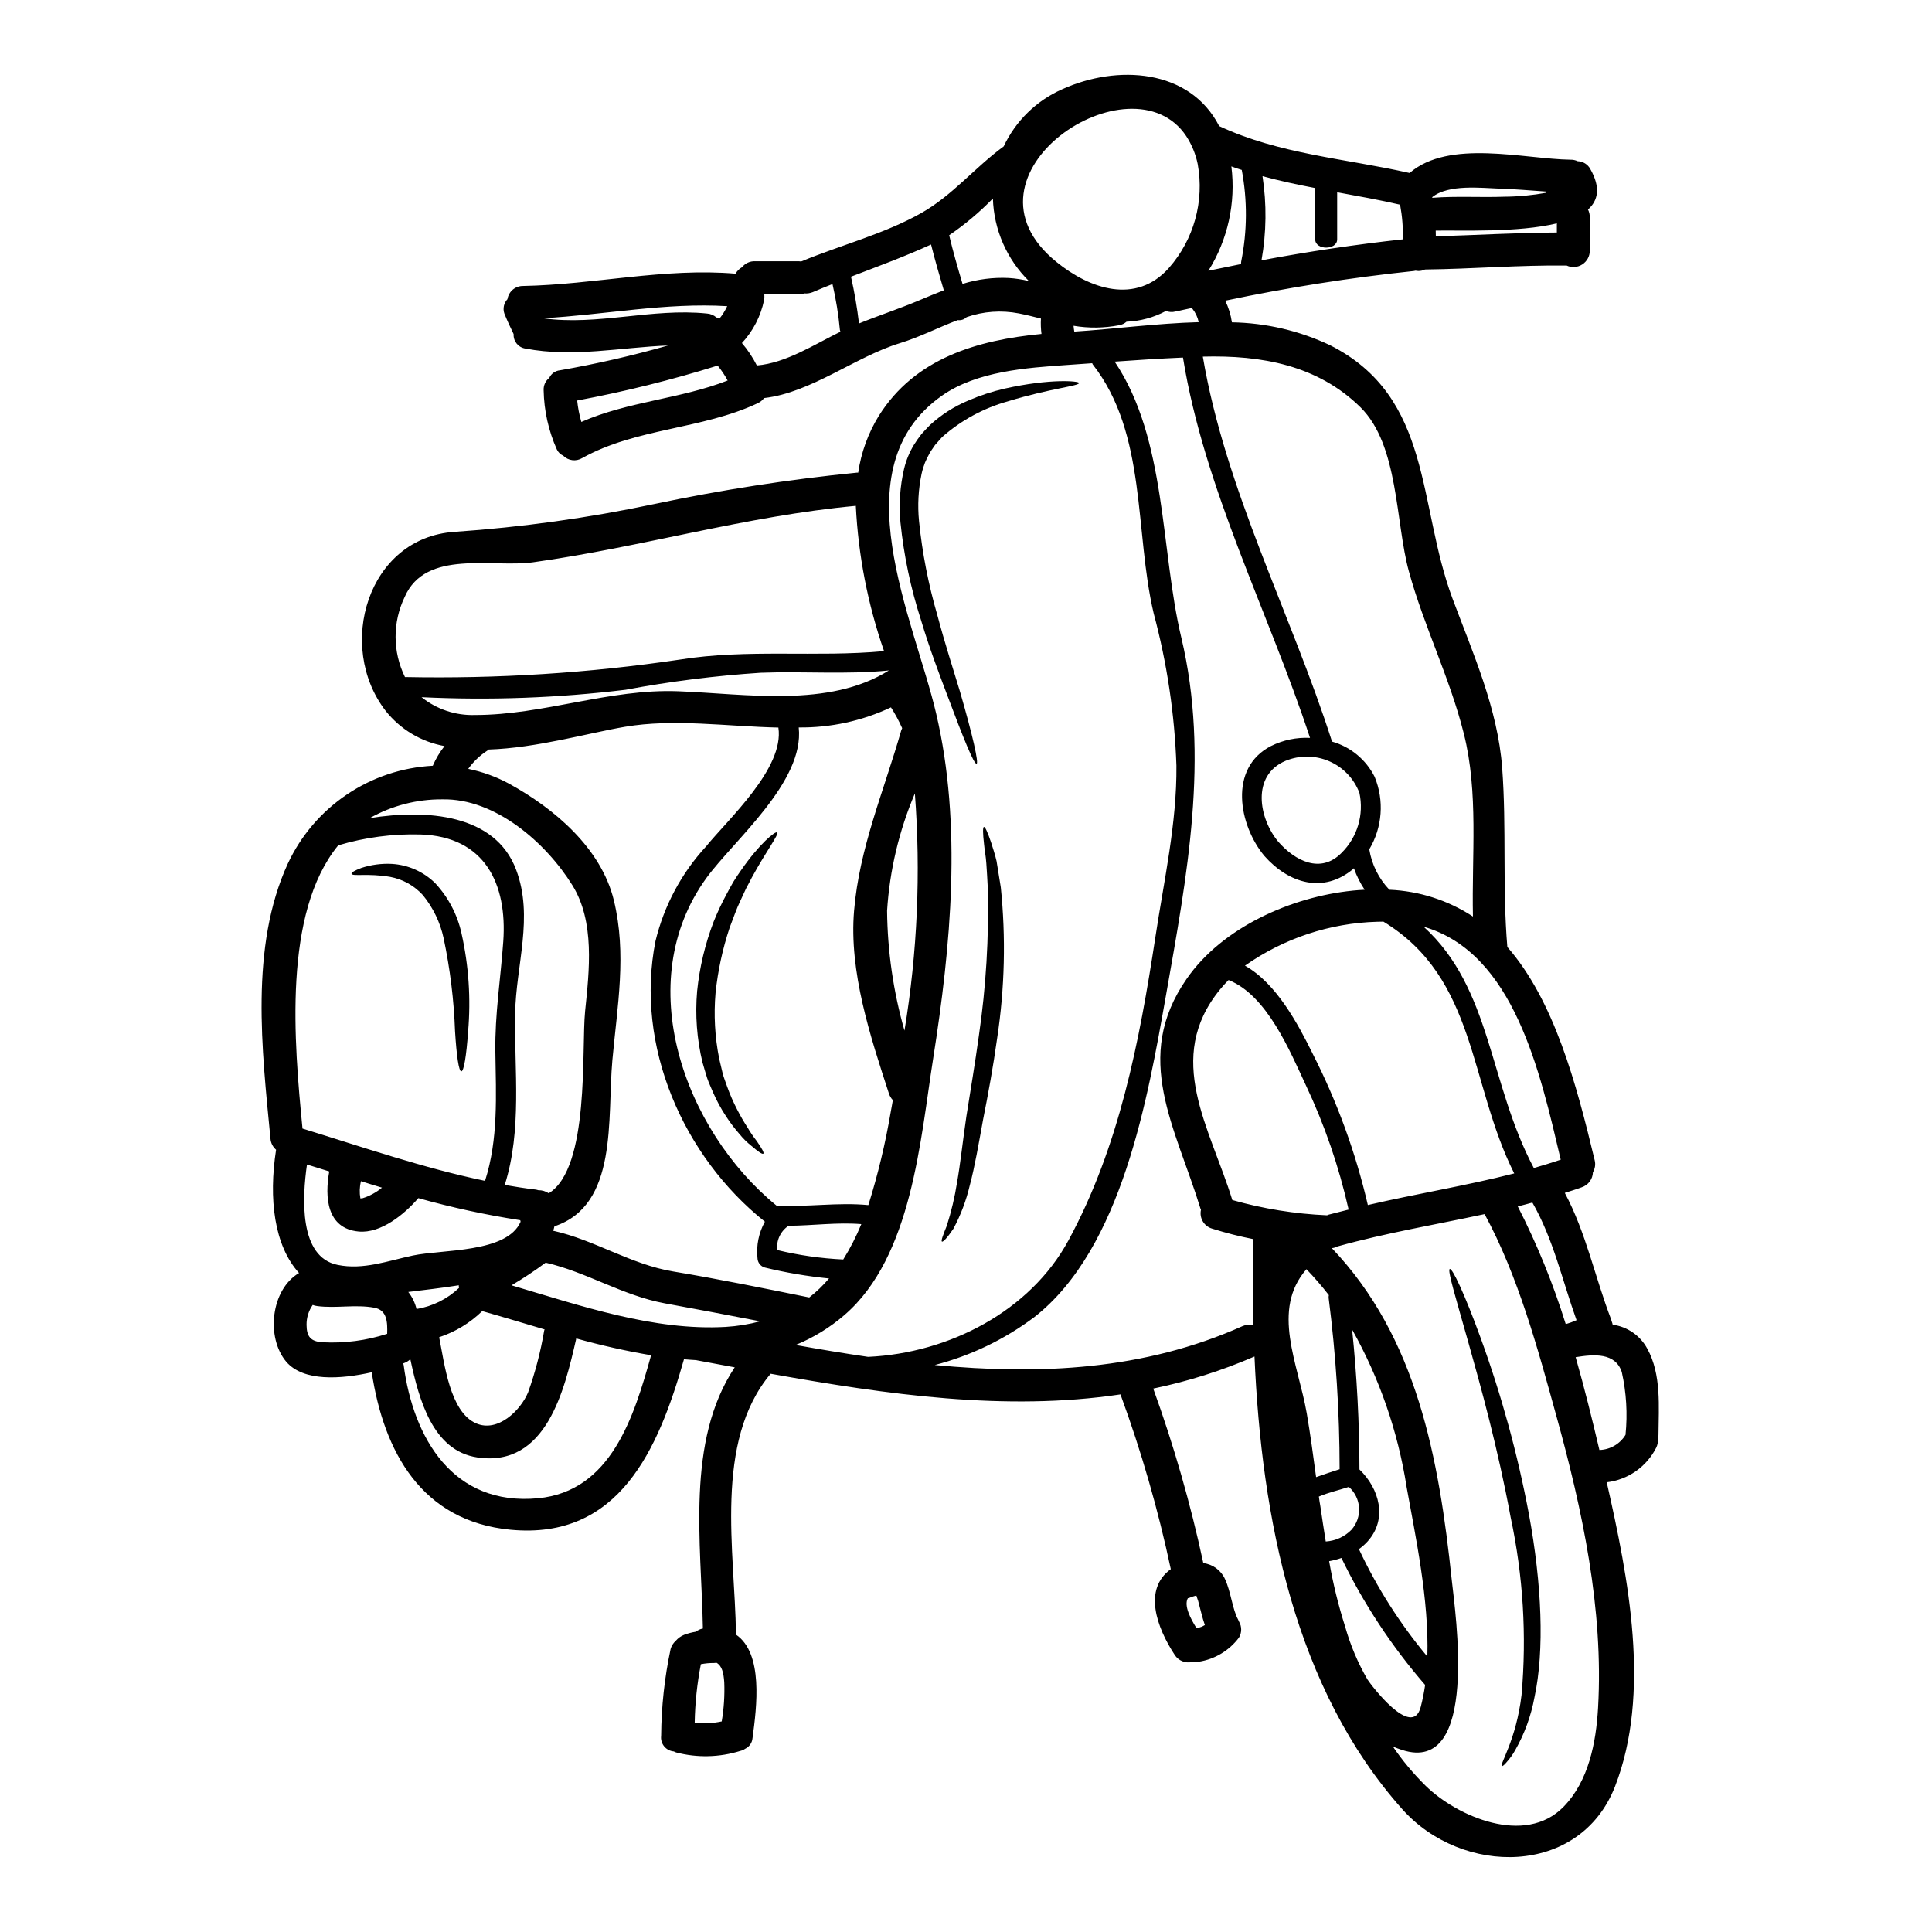 <?xml version="1.0" encoding="UTF-8"?>
<!-- Uploaded to: SVG Repo, www.svgrepo.com, Generator: SVG Repo Mixer Tools -->
<svg fill="#000000" width="800px" height="800px" version="1.1" viewBox="144 144 512 512" xmlns="http://www.w3.org/2000/svg">
 <g>
  <path d="m462.31 575.15h0.027c0.059-0.027 0.176-0.086 0.324-0.145 0.23-0.113 0.438-0.23 0.641-0.348-0.727-2.066-1.18-4.223-1.777-6.375-0.055-0.23-0.434-1.219-0.492-1.457-0.645 0.172-1.277 0.387-1.895 0.641l-0.352 0.086c-1.074 1.969 0.699 5.383 2.332 7.973 0.129-0.043 0.262-0.082 0.395-0.113 0.301-0.082 0.539-0.172 0.797-0.262zm118.23-73.754c3.781 6.867 3.027 15.352 2.969 22.934-0.004 0.355-0.051 0.707-0.145 1.047 0.047 0.773-0.102 1.547-0.438 2.246-2.551 5.074-7.484 8.531-13.129 9.191 5.762 25.41 11.809 55.914 2.184 80.652-9.344 23.867-40.516 23.75-56.352 6-28.492-31.961-37.312-77.074-39.176-119.98h0.004c-8.633 3.746-17.625 6.594-26.836 8.5 5.465 15.098 9.902 30.551 13.27 46.25 2.543 0.312 4.731 1.938 5.766 4.277 1.574 3.406 1.922 7.914 3.465 10.711h-0.004c0.09 0.168 0.168 0.344 0.234 0.523 0.777 1.312 0.766 2.949-0.027 4.25-2.578 3.43-6.391 5.719-10.629 6.375-0.574 0.105-1.164 0.125-1.746 0.059-1.797 0.438-3.676-0.324-4.656-1.891-4.773-7.277-8.41-17.379-1.02-22.703-3.344-15.73-7.801-31.207-13.34-46.309-30.473 4.543-61.797 0.059-92.703-5.473-15.191 18.105-9.445 47.23-9.195 69.012v0.117c7.305 4.977 5.512 19.152 4.394 27.418l-0.004 0.004c-0.086 1.215-0.82 2.293-1.922 2.82-0.395 0.277-0.84 0.473-1.309 0.582-5.535 1.73-11.445 1.867-17.055 0.395-0.203-0.07-0.398-0.156-0.582-0.258-1-0.086-1.922-0.574-2.555-1.355-0.633-0.781-0.918-1.785-0.793-2.777 0.059-7.731 0.898-15.434 2.504-22.996 0.23-0.832 0.695-1.582 1.34-2.156 0.609-0.723 1.391-1.285 2.269-1.629 1-0.375 2.031-0.648 3.086-0.816 0.543-0.43 1.184-0.719 1.863-0.844-0.395-22.645-4.602-49.57 8.438-69.215l-9.953-1.848c-0.117 0-0.176-0.059-0.266-0.059-1.074-0.055-2.152-0.145-3.231-0.23-6.781 23.836-17.172 47.91-45.957 45.172-23.578-2.242-33.59-20.637-36.789-41.723-8.152 1.836-18.133 2.531-22.676-2.82-5.383-6.402-4.074-19.094 3.41-23.488-6.609-7.273-8.094-19.703-6.086-32.668v-0.004c-0.867-0.746-1.402-1.801-1.484-2.941-2.25-23.375-5.543-50.852 4.613-72.914 3.453-7.394 8.848-13.707 15.613-18.27s14.641-7.203 22.789-7.633c0.801-1.867 1.848-3.621 3.113-5.211-6.18-1.113-11.738-4.445-15.629-9.371-13.152-17.027-4.859-45.902 18.336-47.414 17.758-1.219 35.41-3.676 52.828-7.352 17.734-3.75 35.66-6.527 53.699-8.324h0.395-0.004c0.773-5.324 2.625-10.434 5.441-15.02 9.609-15.352 26.168-20.113 43.133-21.742-0.176-1.352-0.227-2.715-0.145-4.074-1.863-0.465-3.75-0.961-5.848-1.367-4.625-0.902-9.406-0.562-13.855 0.988-0.609 0.613-1.469 0.902-2.328 0.785-5.066 1.895-10.012 4.484-15.43 6.141-11.699 3.582-23.426 13.098-35.918 14.523h0.004c-0.418 0.578-0.98 1.039-1.629 1.34-14.875 7.019-32.219 6.551-46.57 14.562-1.625 0.977-3.707 0.711-5.035-0.641-0.746-0.328-1.344-0.918-1.688-1.656-2.203-4.934-3.391-10.262-3.492-15.664-0.074-1.27 0.48-2.5 1.484-3.285 0.516-1.125 1.59-1.891 2.82-2.012 9.664-1.691 19.234-3.887 28.672-6.578-12.594 0.496-25.09 3.231-37.785 0.816-1.895-0.262-3.266-1.934-3.148-3.844-0.875-1.773-1.688-3.543-2.445-5.41-0.473-1.332-0.156-2.816 0.812-3.84 0.316-2.035 2.078-3.523 4.133-3.496 18.828-0.352 37.488-4.859 56.32-3.258v-0.004c0.402-0.719 0.996-1.316 1.719-1.715 0.828-1.043 2.106-1.629 3.434-1.574h11.645c0.195 0.008 0.391 0.027 0.582 0.059 10.496-4.356 21.996-7.269 31.875-12.859 8.234-4.66 14.168-12.078 21.797-17.641 3.168-6.746 8.668-12.121 15.484-15.133 14.562-6.609 33.82-5.473 41.625 9.75 15.891 7.449 33.457 8.59 50.469 12.43 10.422-9.055 30.359-3.695 42.672-3.523h-0.004c0.641-0.016 1.277 0.121 1.859 0.395 1.43 0.043 2.723 0.852 3.379 2.121 2.754 4.859 2.066 8.297-0.637 10.684 0.324 0.648 0.488 1.371 0.477 2.102v8.734c0.027 1.488-0.715 2.887-1.961 3.703-1.246 0.816-2.828 0.934-4.18 0.309-12.516-0.145-25 0.906-37.52 1.051-0.562 0.27-1.18 0.406-1.801 0.395-0.246-0.012-0.488-0.043-0.73-0.086-0.117 0.027-0.23 0.059-0.395 0.086-16.801 1.762-33.5 4.387-50.031 7.871 0.895 1.805 1.492 3.742 1.773 5.734 9.016 0.148 17.898 2.223 26.047 6.082 27.219 13.777 23.082 42.117 32.426 67.148 5.445 14.562 11.992 29.195 13.156 44.871 1.18 15.805 0.027 31.637 1.367 47.441 12.43 14.238 18.277 36.211 23.141 56.496 0.277 1.086 0.113 2.238-0.465 3.199-0.051 1.824-1.238 3.418-2.973 3.988-1.484 0.555-2.969 0.992-4.481 1.484 5.644 10.566 7.973 22.297 12.281 33.531 0.059 0.176 0.086 0.352 0.145 0.523h0.004c0.113 0.281 0.203 0.574 0.262 0.875 3.891 0.527 7.297 2.883 9.16 6.34zm-5.762 22.828c0.562-5.559 0.227-11.168-0.992-16.621-1.715-5.18-7.332-4.723-12.227-3.938 2.363 8.266 4.398 16.531 6.297 24.594h0.004c2.836-0.078 5.441-1.586 6.918-4.012zm-7.277 72.355c1.484-26.02-4.133-52.418-11.059-77.363-4.922-17.844-10.102-37.023-19.008-53.465-12.988 2.793-26.137 4.977-38.965 8.559l-0.004-0.004c-0.469 0.254-0.98 0.414-1.512 0.465 22.559 23.691 28.379 55.621 31.785 88.016 0.902 8.496 7.391 51.633-13.188 44.969-0.844-0.266-1.629-0.582-2.418-0.902l0.004 0.004c2.551 3.75 5.465 7.238 8.699 10.418 8.297 8.121 26.312 15.98 36.504 5.559 6.656-6.785 8.637-17.031 9.16-26.23zm-8.559-101.67c0.977-0.281 1.93-0.633 2.856-1.047-3.785-10.535-6.113-21.422-11.703-31.172-1.281 0.352-2.562 0.699-3.871 1.02 5.121 10.027 9.375 20.473 12.719 31.223zm-2.363-289.3 0.004-2.418c-10.277 2.477-25.191 1.805-32.105 1.922 0 0.496 0.031 0.992 0.031 1.484 10.684-0.258 21.367-0.953 32.078-0.98zm-6.106 247.93c2.387-0.668 4.773-1.43 7.133-2.211-5.445-23.055-12.312-54.809-36.324-61.738 18.012 16.391 17.23 41.363 29.191 63.949zm3.316-258.46c-0.031-0.105-0.051-0.211-0.059-0.32-4.047-0.266-8.062-0.641-12.105-0.758-5.035-0.172-13.711-1.25-18.074 2.242-0.004 0.059 0.004 0.121 0.027 0.176 6.297-0.496 12.75-0.059 19.125-0.293 3.719-0.027 7.43-0.379 11.086-1.047zm-19.445 191.81c-0.352-16.137 1.516-32.891-2.418-48.465-3.695-14.785-10.562-28.406-14.562-43.016-3.582-13.012-2.648-33.414-12.809-43.457-11.379-11.207-26.312-13.855-41.797-13.445 5.969 35.305 23.371 68.051 34.242 102.02l0.004 0.004c4.91 1.391 9.008 4.781 11.293 9.344 2.578 6.269 2.051 13.387-1.426 19.207 0.652 4.027 2.508 7.762 5.328 10.711 7.887 0.328 15.539 2.781 22.148 7.102zm10.945 68.094c-12.02-23.922-9.926-51.691-34.668-66.738-0.551 0-1.074 0-1.629 0.027h0.004c-12.582 0.348-24.781 4.394-35.07 11.641 8.352 4.688 14.055 15.457 17.93 23.285l-0.004 0.004c6.496 12.734 11.41 26.219 14.641 40.145 12.895-2.996 25.992-5.106 38.801-8.379zm-23.027 128.04c0.469-15.047-3.148-31.93-5.512-45.027h0.008c-2.297-14.633-7.188-28.738-14.434-41.652 1.273 12.32 1.922 24.695 1.945 37.082 5.238 5.035 7.539 13.066 2.184 19.035h0.004c-0.699 0.77-1.48 1.465-2.332 2.066 4.793 10.238 10.891 19.812 18.141 28.488zm-1.773 13.383h0.004c0.504-1.938 0.898-3.898 1.18-5.879-8.84-10.191-16.297-21.504-22.18-33.648-1.062 0.371-2.152 0.652-3.258 0.848 1.016 5.883 2.438 11.688 4.25 17.375 1.379 4.883 3.359 9.578 5.906 13.973 0.77 1.238 11.828 15.984 14.102 7.324zm-4.723-388.97h0.004c0.078-3.082-0.164-6.164-0.73-9.195-5.559-1.281-11.117-2.269-16.676-3.289v12.484c0 2.914-5.82 2.914-5.82 0v-13.602c-4.723-0.902-9.371-1.895-13.969-3.148v-0.004c1.133 7.398 1.043 14.93-0.266 22.301 12.406-2.312 24.895-4.188 37.469-5.559zm-16.23 162.58c4.184-4.144 5.965-10.137 4.723-15.895-1.422-3.754-4.301-6.777-7.984-8.375-3.684-1.602-7.856-1.645-11.57-0.125-9.141 3.84-7.133 15.254-1.922 21.48 4.441 5.039 11.199 8.559 16.754 2.914zm2.914 10.012c1.105-0.117 2.152-0.176 3.199-0.234-1.184-1.777-2.144-3.691-2.852-5.707-0.027 0.059-0.086 0.086-0.113 0.145-7.977 6.691-17.145 3.902-23.617-3.406-6.723-8.066-9.637-23.258 1.773-29.125v0.004c3.203-1.594 6.762-2.336 10.332-2.156-11.02-33.5-28.027-65.863-33.672-100.79-6.027 0.266-12.078 0.641-18.105 1.078 13.828 20.52 12.105 49.887 17.668 73.145 7.539 31.695 1.484 63.336-4.078 94.859-4.801 27.035-11.582 67-34.898 85.223l0.004-0.004c-7.879 5.914-16.836 10.223-26.371 12.688 27.77 2.648 55.418 1.398 81.559-10.305h-0.004c0.914-0.406 1.934-0.508 2.91-0.289-0.172-7.715-0.145-15.352 0-22.762-3.707-0.73-7.371-1.664-10.973-2.797-2.148-0.633-3.434-2.824-2.941-5.004-0.043-0.074-0.082-0.152-0.113-0.234-6.609-21.625-18.219-40.078-3.668-60.977 9.496-13.684 27.805-21.719 43.961-23.348zm-0.293 169.37c1.418-1.598 2.141-3.691 2.008-5.82-0.129-2.133-1.105-4.121-2.707-5.531-2.445 0.816-5.383 1.457-7.945 2.562 0.117 0.844 0.23 1.715 0.395 2.559 0.438 3.086 0.934 6.199 1.43 9.344h-0.004c2.582-0.156 5.016-1.266 6.824-3.113zm-6.023-83.508c1.746-0.465 3.492-0.902 5.266-1.34v0.004c-2.566-11.41-6.383-22.496-11.379-33.066-4.164-8.906-10.234-23.723-20.434-27.77-0.789 0.781-1.539 1.609-2.242 2.473-14.957 18.25-2.648 36.703 3.231 55.828 8.18 2.32 16.602 3.68 25.094 4.047 0.172-0.059 0.285-0.117 0.465-0.176zm2.883 67.469h-0.004c-0.008-15.184-0.98-30.348-2.91-45.406-0.012-0.242 0.008-0.488 0.059-0.727-1.859-2.391-3.84-4.684-5.938-6.871-9.445 10.828-2.211 24.973 0.086 38.219 0.961 5.617 1.715 11.266 2.473 16.883 2.074-0.758 4.191-1.43 6.231-2.098zm-26.082-320.08c1.605-7.996 1.652-16.23 0.145-24.246-0.93-0.293-1.863-0.582-2.754-0.934 1.211 9.645-0.938 19.41-6.086 27.652 2.883-0.609 5.793-1.18 8.66-1.773-0.02-0.234-0.008-0.469 0.035-0.699zm-19.18 1.742v0.004c6.637-7.535 9.453-17.695 7.644-27.574-0.539-2.621-1.566-5.117-3.023-7.363-14.457-21.762-63.035 10.168-34.398 33.34 8.848 7.184 21.074 11.348 29.777 1.598zm7.914 14.352c-0.273-1.309-0.852-2.535-1.688-3.582-0.027-0.062-0.066-0.121-0.113-0.172-1.457 0.32-2.914 0.609-4.363 0.934h-0.004c-0.828 0.219-1.707 0.168-2.504-0.145-3.223 1.73-6.793 2.703-10.449 2.848-0.555 0.492-1.238 0.812-1.969 0.934-3.984 0.773-8.078 0.82-12.078 0.145 0.039 0.52 0.105 1.035 0.199 1.543 10.41-0.668 21.762-2.184 32.969-2.504zm-11.496 163.08c2.269-15.02 5.734-30.309 5.59-45.551-0.469-13.633-2.488-27.168-6.023-40.34-5.117-21.648-1.746-47.586-16.156-65.984-0.062-0.102-0.109-0.207-0.148-0.32-2.211 0.172-4.394 0.32-6.606 0.465-10.855 0.754-23.895 1.629-33.18 8.121-27.273 19.152-7.449 59.113-1.574 84.176 6.957 29.57 3.902 61.797-0.789 91.566-3.379 21.422-5.59 52.449-23.457 67.875v0.004c-3.867 3.344-8.254 6.039-12.988 7.973 6.375 1.133 12.781 2.211 19.211 3.148 21.539-0.988 42.961-12.168 53.09-30.852 13.484-24.863 18.785-52.57 23.031-80.281zm-38.855-174.78c1.805 0.113 3.598 0.387 5.356 0.812-5.879-5.797-9.297-13.637-9.547-21.887-3.523 3.629-7.406 6.894-11.586 9.746 1.02 4.328 2.269 8.617 3.543 12.895 3.953-1.234 8.094-1.766 12.234-1.566zm-17.199 3.262c-1.18-4.019-2.363-8.066-3.379-12.137-6.926 3.172-14.086 5.789-21.219 8.531v-0.004c0.926 4.094 1.633 8.23 2.125 12.398 5.297-2.152 10.684-3.902 15.98-6.144 2.211-0.93 4.363-1.828 6.488-2.644zm-10.422 196.18c3.426-20.762 4.352-41.859 2.754-62.844-4.191 9.875-6.684 20.387-7.363 31.094 0.109 10.742 1.656 21.422 4.609 31.75zm-0.875-79.508c0.086-0.23 0.172-0.438 0.262-0.637-0.848-1.91-1.84-3.754-2.969-5.512-7.641 3.598-16 5.418-24.445 5.324 1.574 14.41-17.23 29.953-24.449 39.875-20.055 27.59-5.969 66.77 18.539 86.824 8.152 0.465 16.242-0.902 24.363-0.117 2.535-8.09 4.519-16.348 5.934-24.711 0.176-1.02 0.395-2.066 0.555-3.113-0.484-0.5-0.84-1.109-1.047-1.773-4.922-15.105-10.598-32.25-9.227-48.414 1.395-16.703 7.918-31.75 12.484-47.73zm-4.539-21.051c-4.312-12.414-6.828-25.379-7.481-38.504-29.047 2.676-56.785 10.945-85.516 14.957-10.742 1.516-28.465-3.543-34.027 9.168l0.004-0.004c-3.258 6.715-3.234 14.559 0.059 21.254 24.371 0.492 48.738-1.055 72.852-4.629 18.02-2.887 36.121-0.562 54.109-2.242zm-6.023 151.85c-6.402-0.523-12.867 0.395-19.285 0.438-2.125 1.414-3.281 3.894-3 6.43 5.738 1.387 11.594 2.227 17.492 2.504 1.859-2.984 3.465-6.121 4.793-9.379zm7.305-146.73c-11.383 1.133-22.559 0.172-33.996 0.609-12.004 0.789-23.949 2.293-35.773 4.508-17.938 2.184-36.027 2.84-54.078 1.969 4 3.211 9.02 4.887 14.148 4.723 18.219 0 35.566-6.988 53.816-6.297 17.809 0.66 39.988 4.5 55.883-5.512zm-12.836-89.766c-0.031-0.145-0.117-0.293-0.145-0.465-0.379-4.094-1.039-8.16-1.969-12.164-1.746 0.699-3.465 1.371-5.184 2.125-0.707 0.293-1.477 0.414-2.238 0.352-0.461 0.152-0.941 0.23-1.426 0.23h-9.211c0.039 0.504 0.02 1.012-0.059 1.512-0.879 4.269-2.914 8.219-5.879 11.414 1.551 1.816 2.879 3.809 3.957 5.941 7.797-0.656 15.254-5.594 22.152-8.945zm-8.266 255.93v0.004c1.914-1.496 3.668-3.184 5.238-5.035-5.723-0.57-11.402-1.531-16.996-2.887-1.141-0.312-1.941-1.344-1.965-2.531-0.348-3.336 0.34-6.699 1.965-9.633-21.684-17.285-34.52-46.652-28.988-74.391 2.262-9.344 6.867-17.961 13.383-25.031 5.875-7.246 20.809-20.754 19.18-31.523-13.648-0.293-27.711-2.418-40.664-0.203-9.863 1.688-23.457 5.621-36.121 6.027-0.113 0.086-0.199 0.176-0.348 0.293l0.004-0.004c-1.98 1.277-3.699 2.918-5.066 4.832 3.762 0.766 7.391 2.078 10.77 3.902 11.961 6.547 24.449 17.055 27.824 30.938 3.465 14.266 0.906 28-0.395 42.352-1.398 15.512 1.602 38.418-15.352 44.035-0.086 0.395-0.203 0.789-0.32 1.18 11.02 2.445 20.547 8.934 31.812 10.797 12.113 2.019 24.047 4.453 36.035 6.883zm-22.18 7.809c3.098-0.184 6.172-0.68 9.168-1.484-8.441-1.633-16.855-3.231-25.324-4.773-11.148-2.066-20.633-8.266-31.52-10.77-2.91 2.156-5.93 4.16-9.051 6.004 18.395 5.43 37.688 12.094 56.727 11.023zm-1.02 104.55c0.586-3.43 0.809-6.914 0.672-10.391-0.176-2.531-0.609-4.328-2.039-5.152-0.23 0.035-0.465 0.055-0.699 0.059-1.16-0.012-2.32 0.094-3.461 0.32-0.996 5.113-1.543 10.305-1.633 15.516 2.391 0.273 4.809 0.152 7.16-0.355zm-0.641-371.71c0.836-1.027 1.539-2.152 2.098-3.352-16.332-0.988-32.543 2.301-48.844 3.203 14.465 2.035 28.93-2.754 43.484-1.25h0.004c0.91 0.062 1.777 0.422 2.473 1.02 0.273 0.102 0.535 0.227 0.785 0.379zm2.211 16.359v-0.004c-0.75-1.402-1.637-2.731-2.648-3.957-12.215 3.809-24.648 6.902-37.227 9.258 0.195 1.922 0.562 3.82 1.105 5.676 12.371-5.445 26.227-6.086 38.77-10.977zm-50.266 296.21c19.387-1.836 25.438-21.598 29.98-37.895v-0.004c-6.691-1.137-13.316-2.625-19.848-4.453-0.027 0.074-0.039 0.152-0.031 0.23-3.055 13.246-7.828 34.055-26.195 31.293-11.809-1.773-15.426-15.312-17.711-25.934-0.031 0-0.09 0.027-0.145 0.027h-0.004c-0.457 0.41-0.992 0.727-1.574 0.93-0.051 0.031-0.109 0.055-0.172 0.059 0.055 0.152 0.094 0.309 0.113 0.465 2.551 19.328 13.059 37.402 35.586 35.281zm12.488-129.06c1.105-10.77 2.648-23.75-3.41-33.457-6.953-11.18-20.371-22.996-34.434-22.703h0.004c-6.738-0.047-13.371 1.668-19.238 4.981 15.105-2.418 33.27-1.105 38.801 13.676 4.723 12.543-0.059 25.293-0.266 38.18-0.23 15.133 1.863 30.793-2.754 45.348 2.703 0.465 5.41 0.902 8.148 1.219 0.258 0.035 0.512 0.094 0.754 0.18 0.98-0.023 1.945 0.262 2.758 0.812 10.945-6.731 8.637-38.309 9.637-48.234zm-10.84 84.613c0.035-0.102 0.07-0.199 0.113-0.293-5.703-1.688-11.262-3.379-16.531-4.859-3.231 3.141-7.133 5.508-11.414 6.926 1.398 6.867 2.793 19.789 9.809 22.828 5.734 2.477 11.73-3.406 13.742-8.18 1.91-5.336 3.344-10.832 4.281-16.422zm-6.258-28.848c-0.031-0.113-0.059-0.262-0.086-0.395-9.113-1.406-18.133-3.359-27.012-5.848-3.609 4.219-9.895 9.398-15.805 8.848-8.496-0.789-9.02-9.141-7.801-15.922-1.969-0.613-3.961-1.223-5.902-1.836-1.25 8.73-2.184 24.535 8.121 26.602 6.781 1.398 13.332-1.078 19.91-2.477 7.777-1.664 24.992-0.617 28.586-8.973zm-4.586-74.277c1.074-15.191-4.832-27.797-21.945-28.34-7.375-0.203-14.734 0.77-21.801 2.883-14.684 18.008-11.703 52.121-9.461 75.055 16.035 4.918 31.957 10.445 48.375 13.855 3.543-11.059 2.91-22.59 2.734-34.242-0.145-9.945 1.398-19.344 2.098-29.211zm-11.73 91.832c-0.047-0.23-0.066-0.465-0.059-0.703-4.66 0.754-9.285 1.25-13.383 1.773l0.004 0.004c1.039 1.328 1.785 2.867 2.184 4.512 4.227-0.691 8.145-2.637 11.254-5.586zm-19.035 12.168c0.086-3.031 0.031-6.297-3.406-6.926-4.977-0.934-10.129 0.23-15.164-0.438v-0.004c-0.398-0.039-0.793-0.137-1.164-0.293-1.082 1.543-1.652 3.387-1.633 5.269 0.031 3.113 1.051 4.426 4.277 4.629h0.004c5.781 0.305 11.574-0.457 17.086-2.242zm-1.367-38.742c-1.867-0.551-3.727-1.133-5.59-1.715v-0.004c-0.359 1.496-0.41 3.051-0.145 4.57 0.203-0.031 0.523-0.031 0.609-0.059 1.875-0.59 3.617-1.539 5.125-2.797z"/>
  <path d="m549.17 545.21c3.438 18.629 4.164 36.18 1.484 48.578-0.902 4.918-2.625 9.648-5.094 14-0.664 1.191-1.465 2.305-2.383 3.316-0.609 0.695-0.992 0.988-1.137 0.902-0.695-0.438 3.754-6.781 5.184-18.801 1.398-15.754 0.426-31.629-2.883-47.098-3.379-18.305-7.918-34.664-11.238-46.445-3.316-11.777-5.582-19.098-4.898-19.367 0.68-0.27 3.961 6.664 8.18 18.277 5.527 15.172 9.805 30.77 12.785 46.637z"/>
  <path d="m462.43 575.1c-0.031 0.031-0.059 0.031-0.09 0.059h-0.027c0.027-0.027 0.086-0.027 0.117-0.059z"/>
  <path d="m410.27 246.98c12.078-2.707 19.703-2.008 19.703-1.484 0 0.816-7.539 1.398-18.77 4.828v0.004c-6.5 1.793-12.504 5.047-17.551 9.516-0.613 0.699-1.223 1.371-1.836 2.066-0.496 0.758-1.078 1.488-1.516 2.301l0.004 0.004c-0.438 0.781-0.832 1.586-1.18 2.41-0.379 0.977-0.684 1.98-0.906 3-0.852 4.094-1.078 8.297-0.668 12.457 0.855 8.445 2.481 16.797 4.859 24.945 2.039 7.688 4.25 14.438 5.996 20.258 3.379 11.613 5.008 18.949 4.398 19.125-0.695 0.172-3.492-6.754-7.715-18.02-2.121-5.617-4.723-12.398-7.016-20.074-2.719-8.398-4.543-17.062-5.441-25.848-0.453-4.766-0.129-9.57 0.961-14.23 0.539-2.262 1.434-4.422 2.644-6.406 0.605-0.965 1.266-1.898 1.969-2.793 0.727-0.844 1.516-1.629 2.269-2.414 2.969-2.723 6.387-4.91 10.102-6.461 3.125-1.355 6.371-2.422 9.691-3.184z"/>
  <path d="m409.22 379.14c1.367 13.297 1.047 26.711-0.953 39.926-1.078 7.715-2.418 15.02-3.727 21.57-1.18 6.492-2.211 12.543-3.543 17.52v-0.004c-0.941 3.996-2.394 7.852-4.332 11.469-1.656 2.473-2.789 3.609-3.055 3.406-0.266-0.203 0.293-1.715 1.312-4.219 1.191-3.731 2.094-7.547 2.703-11.414 0.875-4.922 1.488-10.828 2.477-17.551 1.047-6.637 2.269-13.828 3.316-21.422v-0.004c1.887-12.898 2.676-25.934 2.363-38.965-0.117-2.477-0.266-4.723-0.395-6.668-0.129-1.945-0.496-3.723-0.609-5.117-0.324-2.824-0.352-4.426-0.031-4.512 0.32-0.086 0.992 1.395 1.895 4.074 0.395 1.367 1.02 2.996 1.457 4.977 0.309 2.035 0.715 4.363 1.121 6.934z"/>
  <path d="m349.93 364.6c0.582 0.523-2.707 4.656-6.691 11.965-0.465 0.93-0.988 1.891-1.516 2.883-0.465 1.047-0.961 2.094-1.484 3.199-1.074 2.184-1.891 4.688-2.883 7.219-1.859 5.594-3.109 11.371-3.723 17.23-0.508 5.84-0.184 11.719 0.961 17.465 0.32 1.309 0.609 2.59 0.902 3.809s0.816 2.391 1.18 3.523c0.75 2.106 1.645 4.16 2.676 6.141 0.836 1.641 1.754 3.234 2.758 4.773 0.719 1.238 1.527 2.422 2.41 3.543 1.371 1.969 2.039 3.148 1.773 3.379-0.266 0.227-1.367-0.523-3.199-2.094-1.145-0.914-2.188-1.949-3.113-3.086-1.316-1.5-2.523-3.098-3.609-4.773-1.324-2.012-2.473-4.137-3.434-6.348-0.496-1.223-1.105-2.445-1.543-3.754-0.438-1.312-0.789-2.707-1.219-4.106h-0.004c-1.496-6.188-1.977-12.574-1.426-18.914 0.641-6.289 2.109-12.465 4.367-18.367 1.02-2.539 2.184-5.019 3.492-7.422 0.609-1.133 1.18-2.238 1.801-3.258s1.281-1.969 1.895-2.856c4.941-7.18 9.219-10.574 9.629-10.152z"/>
  <path d="m266.31 391.38c1.91 8.52 2.5 17.281 1.746 25.977-0.465 6.547-1.133 10.562-1.801 10.562-0.668 0-1.25-4.074-1.66-10.562-0.297-8.309-1.309-16.578-3.027-24.715-0.906-4.195-2.797-8.113-5.512-11.438-2.285-2.508-5.328-4.199-8.664-4.824-5.902-1.02-10.102-0.031-10.234-0.848-0.059-0.32 0.844-0.844 2.59-1.512 2.609-0.852 5.352-1.219 8.094-1.078 4.328 0.254 8.414 2.07 11.496 5.117 3.473 3.738 5.879 8.336 6.973 13.32z"/>
 </g>
</svg>